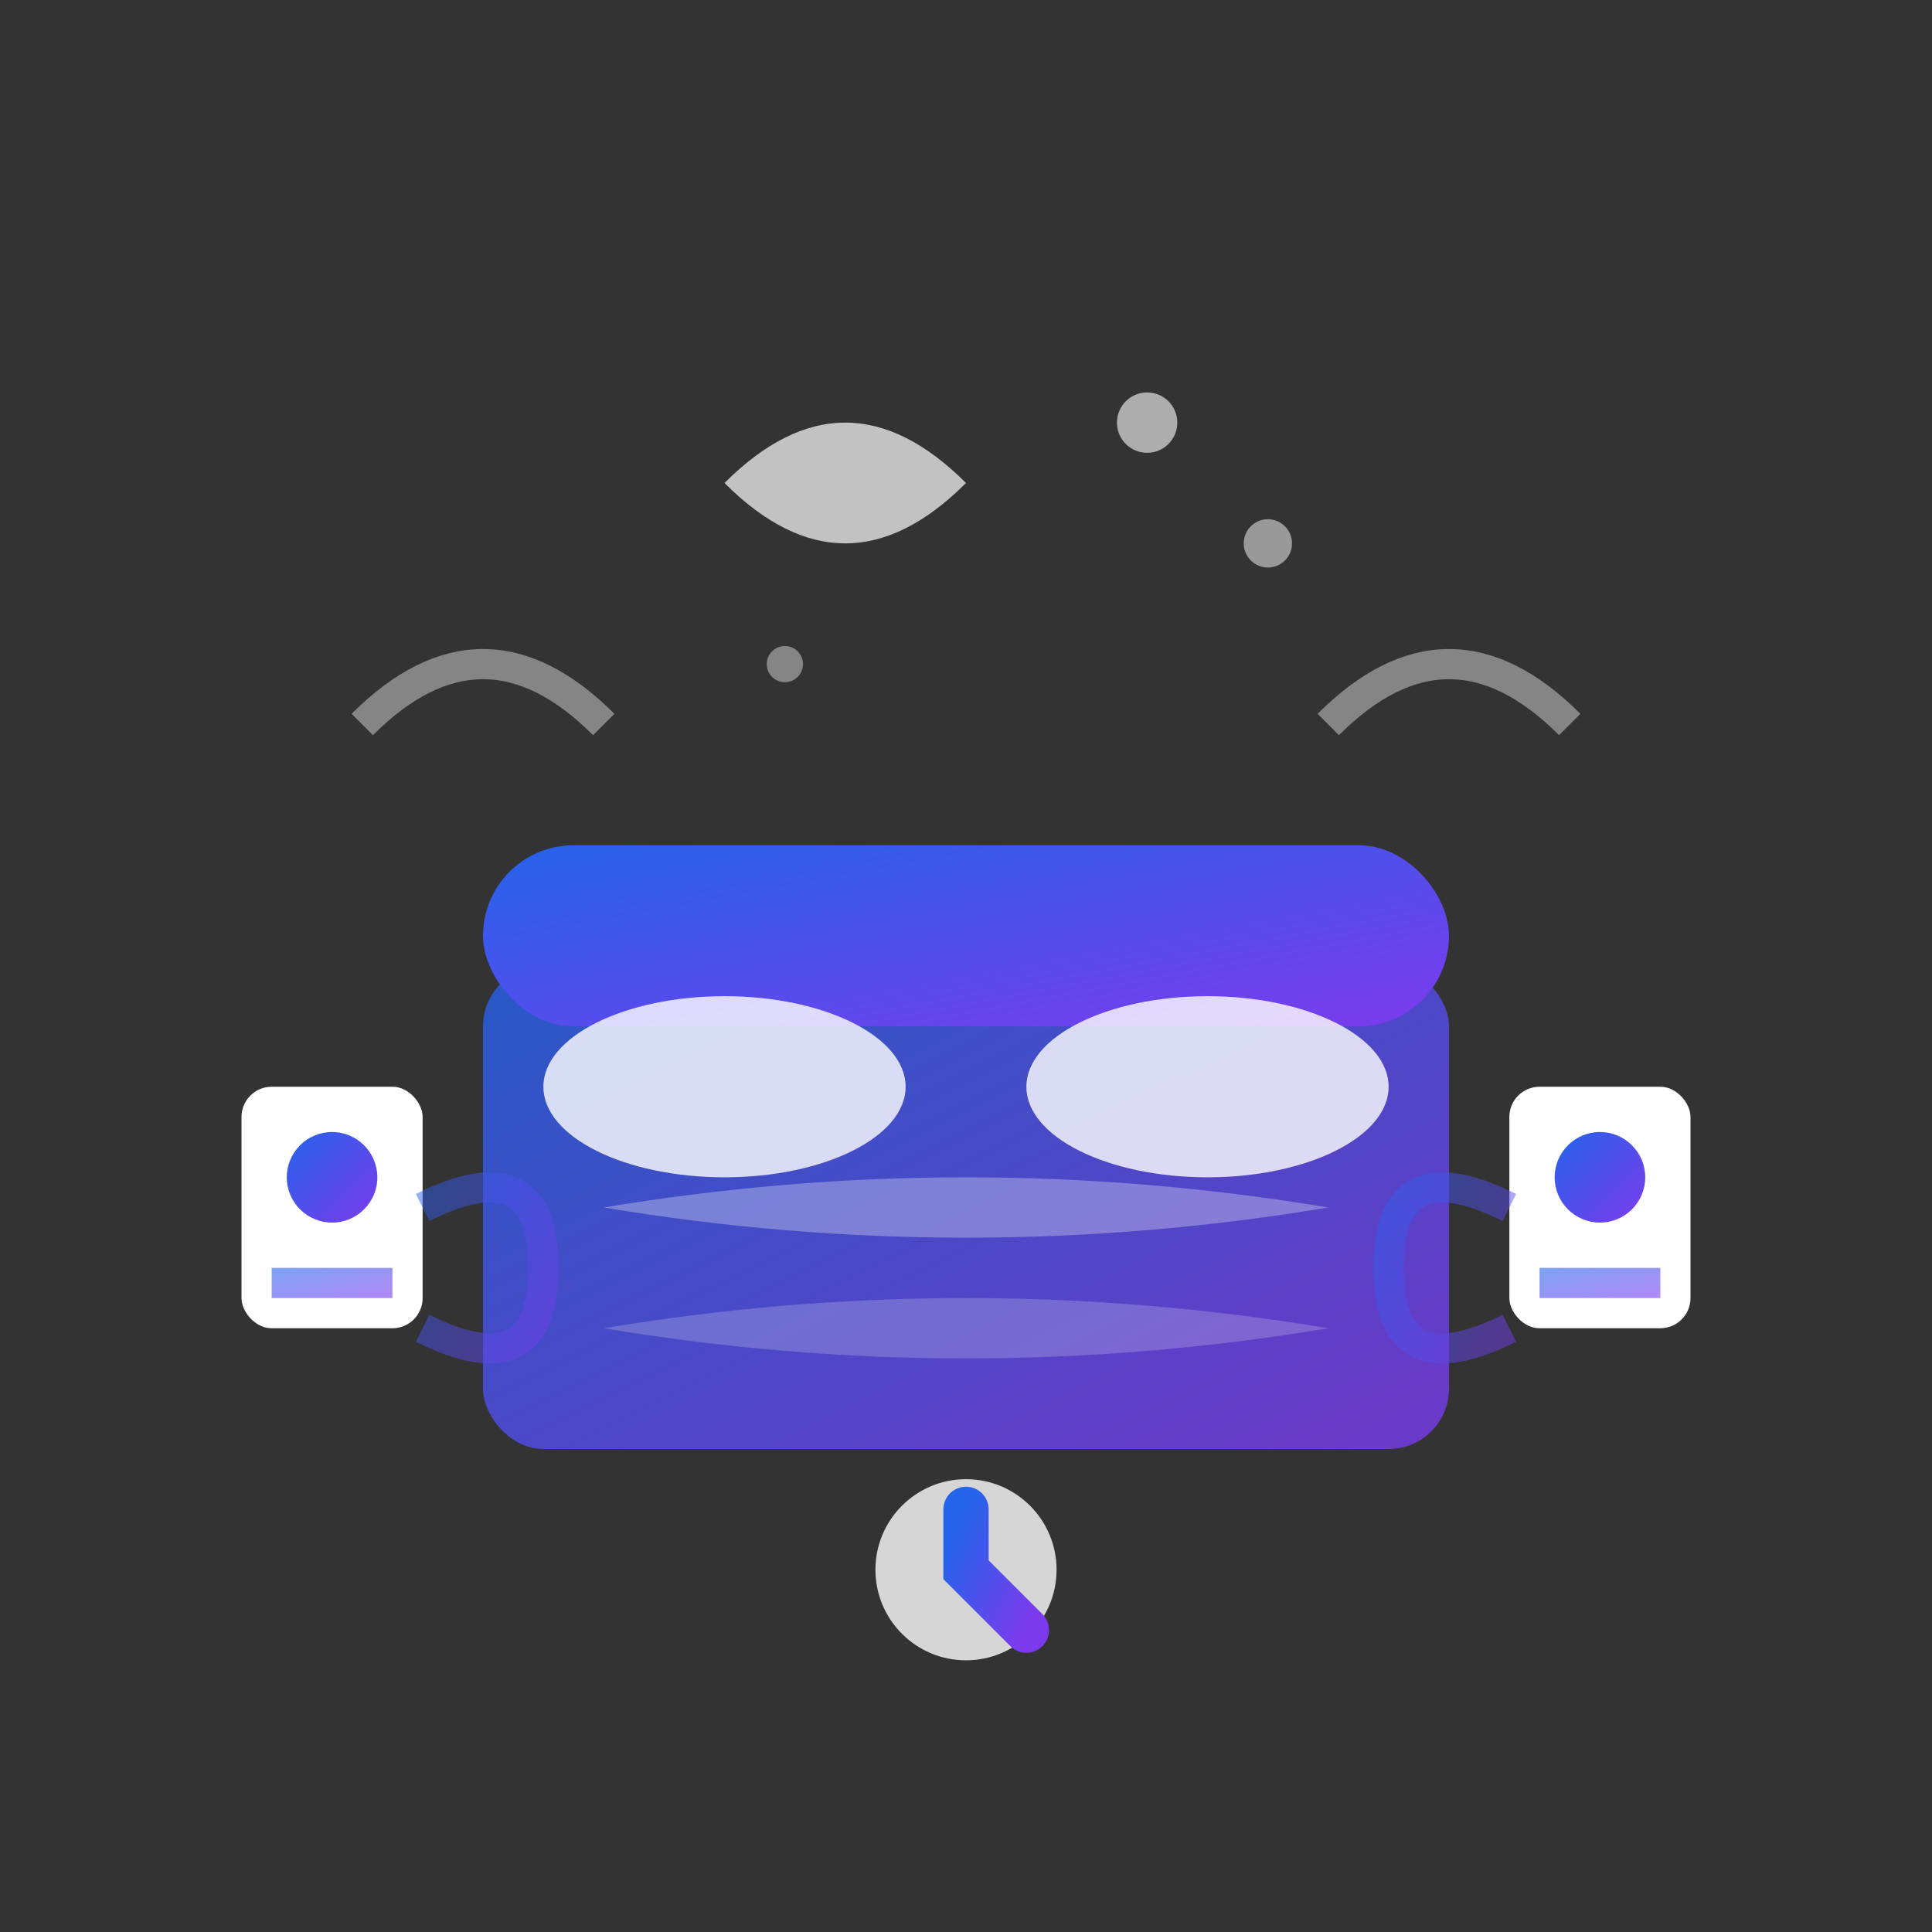 <svg xmlns="http://www.w3.org/2000/svg" viewBox="0 0 64 64" fill="none">
  <rect x="0" y="0" width="64" height="64" fill="#333333" stroke="none"/>
  <defs>
    <linearGradient id="bedroomGradient" x1="0%" y1="0%" x2="100%" y2="100%">
      <stop offset="0%" style="stop-color:#2563eb;stop-opacity:1" />
      <stop offset="100%" style="stop-color:#7c3aed;stop-opacity:1" />
    </linearGradient>
  </defs>
  
  <!-- 床铺 -->
  <rect x="16" y="32" width="32" height="16" rx="2" fill="url(#bedroomGradient)" opacity="0.8"/>
  
  <!-- 床头板 -->
  <rect x="16" y="28" width="32" height="6" rx="3" fill="url(#bedroomGradient)"/>
  
  <!-- 枕头 -->
  <ellipse cx="24" cy="36" rx="6" ry="3" fill="white" opacity="0.8"/>
  <ellipse cx="40" cy="36" rx="6" ry="3" fill="white" opacity="0.8"/>
  
  <!-- 被子纹理 -->
  <path d="M20 40 Q32 38 44 40 Q32 42 20 40" fill="white" opacity="0.3"/>
  <path d="M20 44 Q32 42 44 44 Q32 46 20 44" fill="white" opacity="0.2"/>
  
  <!-- 床头柜音响 -->
  <rect x="8" y="36" width="6" height="8" rx="1" fill="white"/>
  <rect x="50" y="36" width="6" height="8" rx="1" fill="white"/>
  
  <!-- 音响细节 -->
  <circle cx="11" cy="39" r="1.5" fill="url(#bedroomGradient)"/>
  <rect x="9" y="42" width="4" height="1" fill="url(#bedroomGradient)" opacity="0.6"/>
  <circle cx="53" cy="39" r="1.5" fill="url(#bedroomGradient)"/>
  <rect x="51" y="42" width="4" height="1" fill="url(#bedroomGradient)" opacity="0.6"/>
  
  <!-- 睡眠音波 -->
  <path d="M14 40 Q18 38 18 42 Q18 46 14 44" stroke="url(#bedroomGradient)" stroke-width="1" fill="none" opacity="0.5"/>
  <path d="M50 40 Q46 38 46 42 Q46 46 50 44" stroke="url(#bedroomGradient)" stroke-width="1" fill="none" opacity="0.5"/>
  
  <!-- 月亮和星星装饰 -->
  <path d="M32 16 Q28 12 24 16 Q28 20 32 16 Q30 14 32 16" fill="white" opacity="0.7"/>
  <circle cx="38" cy="14" r="1" fill="white" opacity="0.6"/>
  <circle cx="42" cy="18" r="0.8" fill="white" opacity="0.5"/>
  <circle cx="26" cy="22" r="0.6" fill="white" opacity="0.4"/>
  
  <!-- 定时控制指示 -->
  <circle cx="32" cy="52" r="3" fill="white" opacity="0.8"/>
  <path d="M32 50 L32 52 L34 54" stroke="url(#bedroomGradient)" stroke-width="1.5" stroke-linecap="round"/>
  
  <!-- 舒适氛围线条 -->
  <path d="M12 24 Q16 20 20 24" stroke="white" stroke-width="1" fill="none" opacity="0.4"/>
  <path d="M44 24 Q48 20 52 24" stroke="white" stroke-width="1" fill="none" opacity="0.4"/>
</svg>